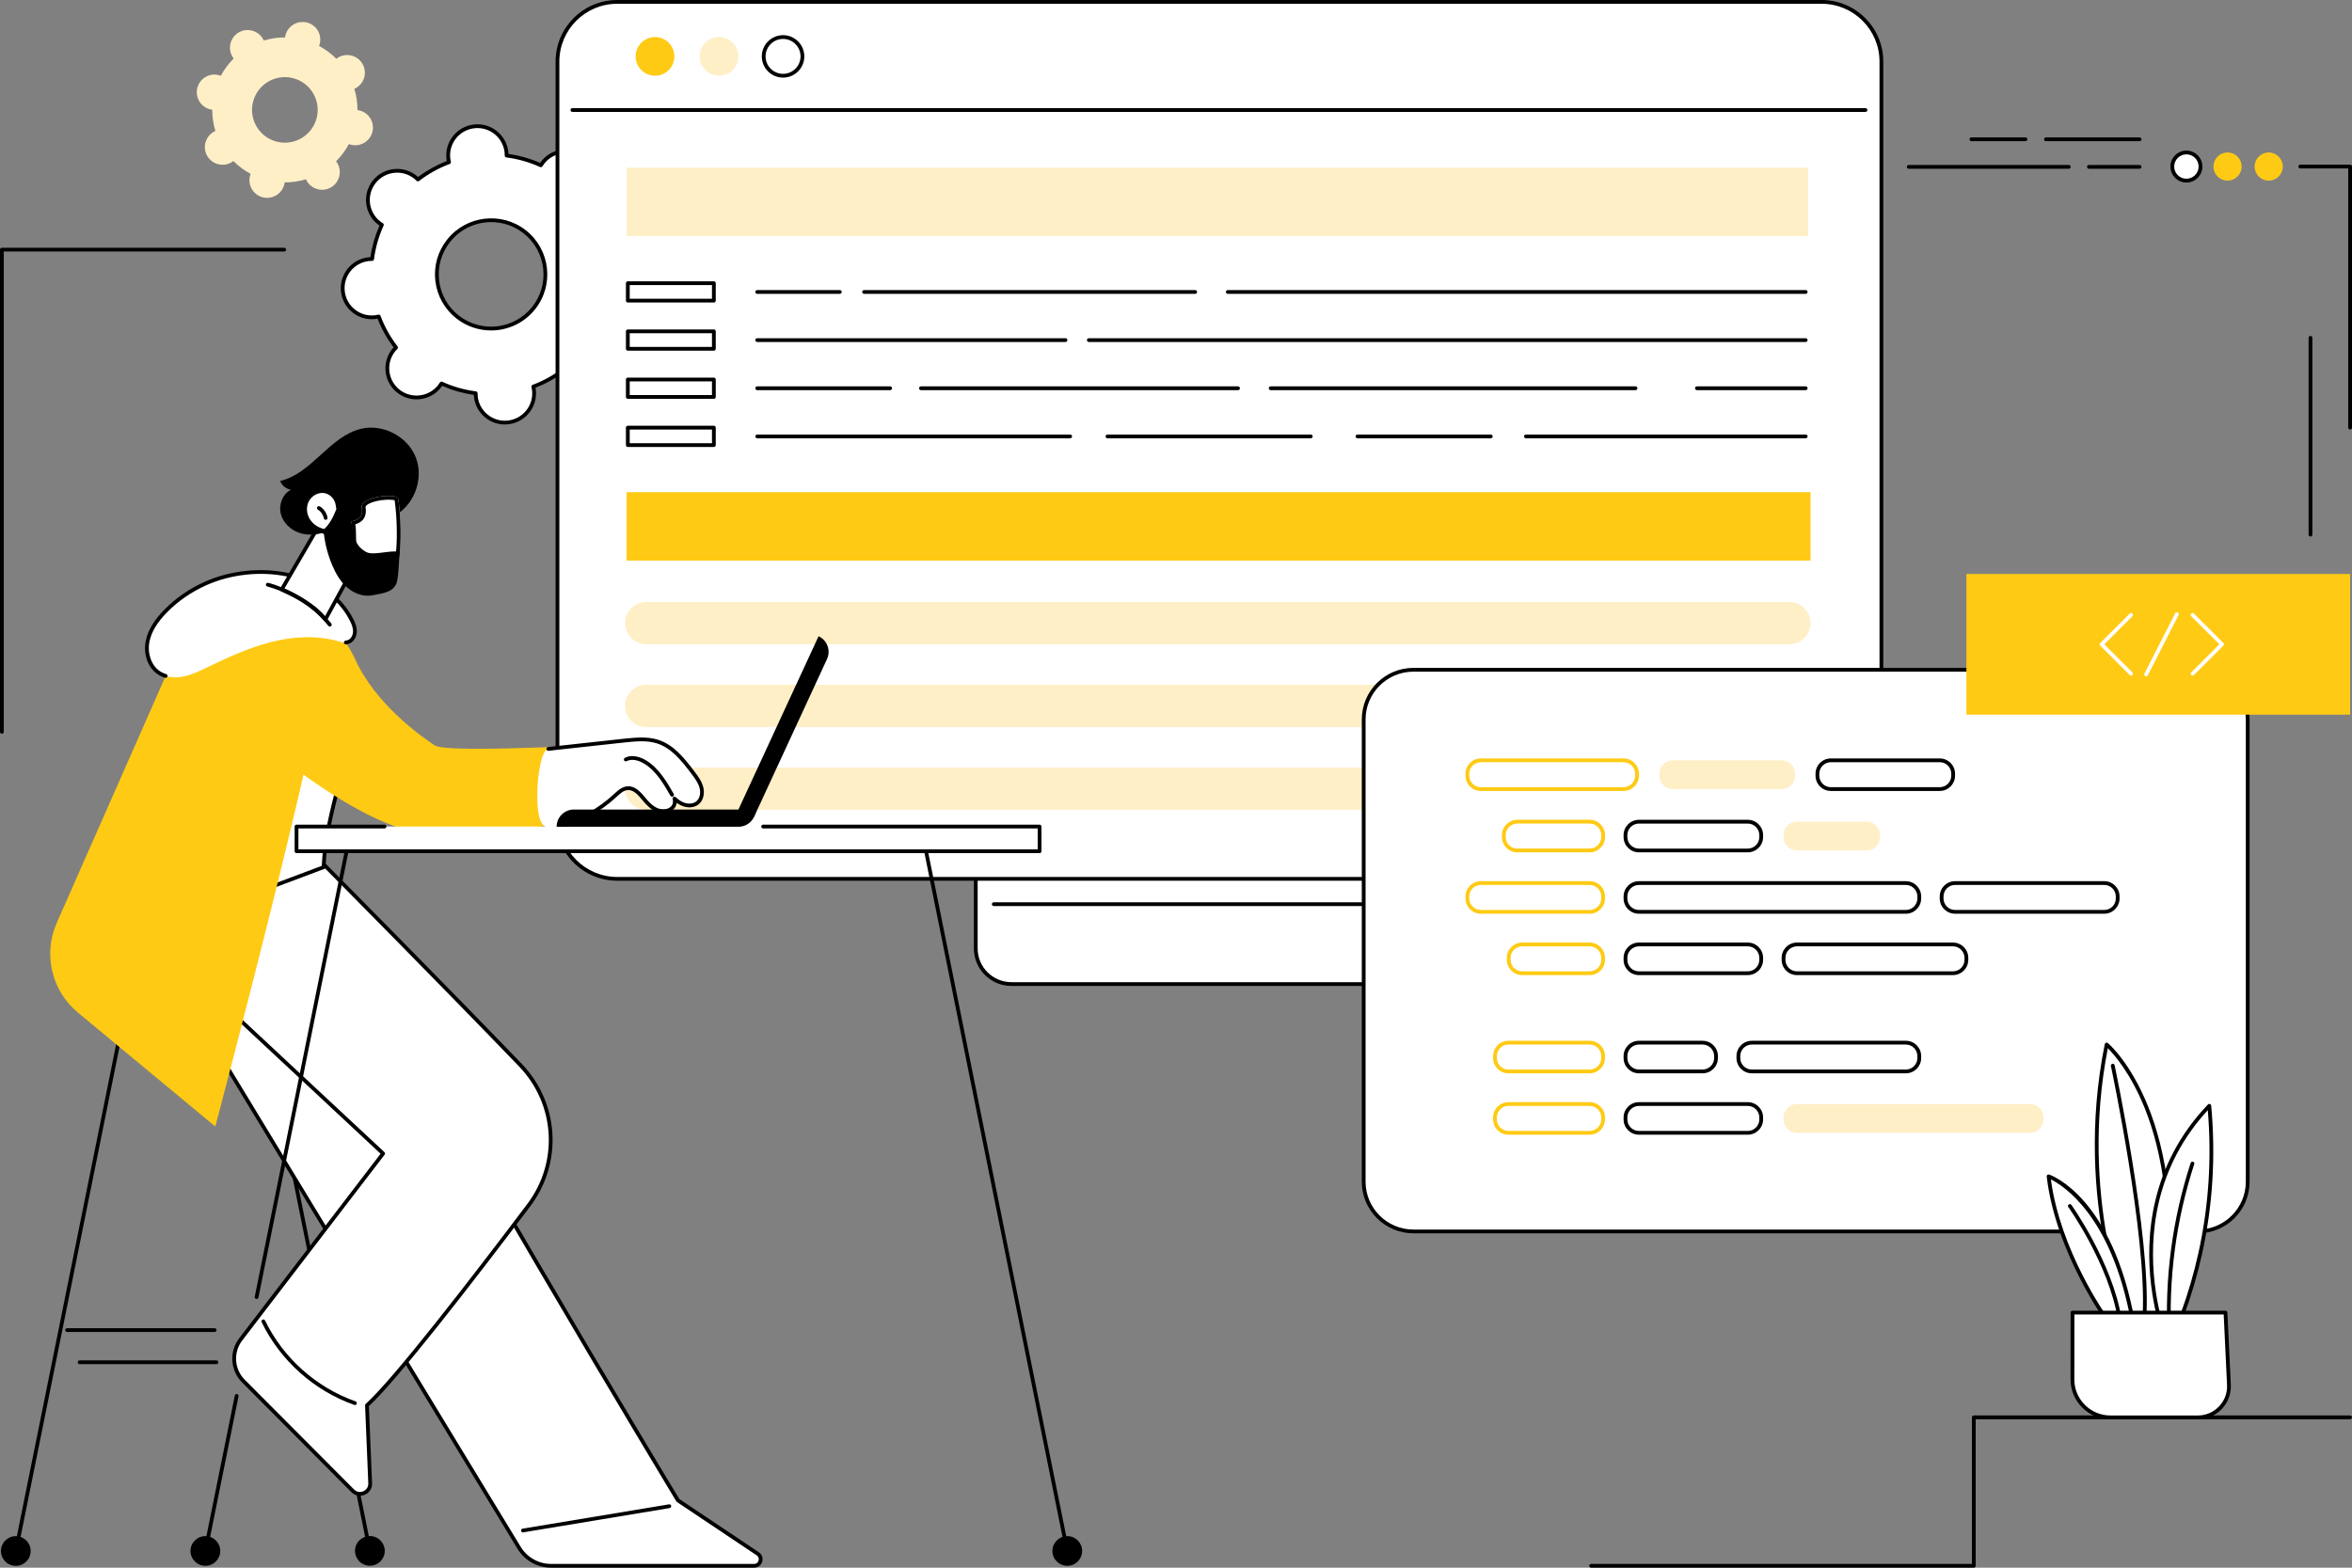 <svg width="330" height="220" viewBox="0 0 330 220" fill="none"
                                xmlns="http://www.w3.org/2000/svg">
                                <rect x="0" y="0" width="330" height="220" fill="#808080" stroke="none"/>
                                <g clip-path="url(#clip0_450_37)">
                                    <path
                                        d="M55.896 54.893C57.671 56.298 60.25 56 61.658 54.228C61.762 54.096 61.855 53.959 61.941 53.818C63.484 54.519 65.103 54.974 66.741 55.184C66.741 55.349 66.746 55.513 66.766 55.682C67.024 57.928 69.059 59.538 71.31 59.279C73.56 59.019 75.174 56.987 74.914 54.74C74.894 54.573 74.862 54.411 74.823 54.251C76.371 53.673 77.843 52.862 79.186 51.827C79.302 51.944 79.423 52.057 79.556 52.162C81.331 53.567 83.91 53.269 85.317 51.497C86.725 49.725 86.427 47.15 84.653 45.744C84.52 45.64 84.383 45.547 84.242 45.462C84.945 43.921 85.4 42.305 85.611 40.669C85.776 40.669 85.941 40.664 86.11 40.645C88.36 40.385 89.974 38.353 89.713 36.106C89.455 33.86 87.42 32.25 85.169 32.51C85.002 32.529 84.839 32.561 84.679 32.6C84.101 31.055 83.288 29.585 82.253 28.244C82.37 28.129 82.483 28.007 82.588 27.875C83.995 26.103 83.698 23.528 81.923 22.123C80.148 20.717 77.569 21.015 76.161 22.787C76.056 22.92 75.964 23.057 75.878 23.197C74.335 22.497 72.716 22.042 71.079 21.832C71.079 21.667 71.074 21.502 71.055 21.334C70.796 19.087 68.761 17.477 66.51 17.737C64.26 17.997 62.646 20.028 62.906 22.275C62.926 22.442 62.958 22.605 62.997 22.765C61.449 23.343 59.977 24.153 58.634 25.188C58.519 25.072 58.397 24.959 58.264 24.854C56.49 23.449 53.91 23.747 52.503 25.519C51.095 27.291 51.393 29.866 53.167 31.271C53.3 31.376 53.437 31.468 53.578 31.554C52.875 33.095 52.42 34.711 52.209 36.347C52.044 36.347 51.879 36.352 51.711 36.371C49.46 36.631 47.846 38.662 48.107 40.909C48.365 43.156 50.4 44.766 52.651 44.506C52.818 44.487 52.981 44.454 53.141 44.416C53.72 45.961 54.532 47.431 55.567 48.772C55.45 48.887 55.337 49.008 55.233 49.141C53.825 50.913 54.122 53.489 55.897 54.893H55.896ZM64.178 44.466C60.882 41.858 60.331 37.074 62.944 33.784C65.558 30.492 70.348 29.939 73.643 32.548C76.939 35.157 77.49 39.94 74.878 43.231C72.263 46.522 67.474 47.075 64.178 44.466Z"
                                        fill="white" />
                                    <path
                                        d="M70.829 59.569C69.849 59.569 68.905 59.242 68.126 58.626C67.212 57.902 66.635 56.867 66.502 55.711C66.491 55.617 66.484 55.518 66.48 55.415C64.95 55.197 63.459 54.773 62.041 54.151C61.983 54.238 61.925 54.316 61.865 54.392C60.369 56.276 57.617 56.593 55.731 55.1C53.846 53.607 53.528 50.86 55.024 48.976C55.083 48.901 55.147 48.827 55.218 48.751C54.29 47.515 53.536 46.163 52.975 44.724C52.873 44.743 52.775 44.759 52.681 44.769C51.522 44.903 50.381 44.578 49.467 43.855C48.553 43.131 47.977 42.096 47.843 40.939C47.567 38.552 49.288 36.384 51.681 36.108C51.774 36.097 51.873 36.09 51.977 36.085C52.195 34.557 52.621 33.067 53.243 31.652C53.157 31.593 53.077 31.536 53.003 31.477C51.117 29.984 50.799 27.237 52.296 25.353C53.791 23.469 56.544 23.152 58.429 24.645C58.504 24.704 58.579 24.767 58.655 24.838C59.894 23.91 61.248 23.158 62.69 22.596C62.67 22.494 62.655 22.397 62.644 22.303C62.368 19.915 64.089 17.748 66.481 17.473C67.639 17.339 68.781 17.664 69.695 18.386C70.609 19.11 71.186 20.145 71.32 21.302C71.33 21.395 71.338 21.493 71.341 21.597C72.872 21.815 74.364 22.239 75.781 22.861C75.84 22.774 75.898 22.695 75.957 22.62C76.681 21.708 77.718 21.132 78.876 20.997C80.034 20.864 81.176 21.189 82.09 21.912C83.004 22.636 83.581 23.671 83.715 24.828C83.848 25.984 83.523 27.124 82.798 28.036C82.739 28.111 82.675 28.185 82.605 28.261C83.534 29.498 84.288 30.851 84.848 32.288C84.95 32.269 85.048 32.254 85.141 32.243C86.3 32.109 87.441 32.434 88.355 33.156C89.269 33.88 89.846 34.915 89.98 36.072C90.255 38.459 88.534 40.627 86.142 40.902C86.048 40.913 85.95 40.92 85.846 40.925C85.628 42.453 85.202 43.942 84.579 45.357C84.666 45.416 84.745 45.474 84.82 45.533C86.706 47.026 87.024 49.773 85.527 51.657C84.031 53.541 81.279 53.858 79.393 52.365C79.319 52.306 79.244 52.242 79.168 52.171C77.929 53.099 76.574 53.852 75.133 54.413C75.153 54.516 75.168 54.613 75.179 54.707C75.454 57.094 73.733 59.262 71.341 59.537C71.17 59.556 71.001 59.566 70.831 59.566L70.829 59.569ZM61.942 53.553C61.979 53.553 62.017 53.56 62.051 53.577C63.553 54.26 65.142 54.712 66.775 54.921C66.908 54.938 67.008 55.05 67.006 55.185C67.006 55.358 67.012 55.511 67.029 55.65C67.146 56.666 67.653 57.576 68.456 58.212C69.259 58.848 70.261 59.133 71.28 59.015C73.381 58.773 74.893 56.868 74.651 54.77C74.636 54.63 74.608 54.484 74.567 54.312C74.536 54.182 74.607 54.05 74.732 54.003C76.275 53.428 77.719 52.624 79.026 51.618C79.132 51.536 79.282 51.546 79.376 51.642C79.498 51.766 79.611 51.868 79.722 51.956C81.379 53.268 83.796 52.989 85.111 51.333C86.426 49.678 86.147 47.264 84.49 45.952C84.379 45.865 84.257 45.781 84.106 45.688C83.992 45.618 83.948 45.474 84.004 45.352C84.688 43.853 85.141 42.265 85.351 40.635C85.368 40.503 85.48 40.41 85.615 40.404C85.788 40.406 85.941 40.398 86.081 40.381C88.182 40.139 89.694 38.234 89.452 36.136C89.335 35.121 88.829 34.211 88.025 33.575C87.222 32.939 86.22 32.654 85.202 32.772C85.062 32.787 84.912 32.815 84.743 32.856C84.613 32.887 84.479 32.816 84.433 32.691C83.857 31.151 83.054 29.708 82.046 28.405C81.964 28.299 81.975 28.149 82.07 28.055C82.195 27.932 82.295 27.822 82.384 27.71C83.021 26.909 83.308 25.907 83.19 24.891C83.072 23.875 82.566 22.965 81.763 22.329C80.96 21.694 79.958 21.409 78.939 21.526C77.922 21.644 77.01 22.15 76.373 22.952C76.284 23.064 76.201 23.185 76.108 23.336C76.038 23.45 75.894 23.493 75.772 23.438C74.271 22.756 72.681 22.303 71.049 22.094C70.916 22.077 70.816 21.964 70.817 21.829C70.817 21.653 70.811 21.505 70.796 21.364C70.678 20.347 70.172 19.438 69.369 18.802C68.566 18.166 67.564 17.881 66.545 17.999C64.444 18.242 62.932 20.146 63.174 22.244C63.189 22.384 63.217 22.534 63.258 22.702C63.289 22.832 63.218 22.964 63.093 23.011C61.551 23.587 60.106 24.39 58.799 25.396C58.693 25.478 58.543 25.468 58.449 25.372C58.327 25.248 58.214 25.146 58.103 25.058C56.446 23.747 54.029 24.026 52.714 25.681C51.399 27.337 51.678 29.75 53.335 31.062C53.444 31.15 53.571 31.236 53.719 31.327C53.833 31.396 53.877 31.541 53.821 31.662C53.138 33.161 52.684 34.748 52.473 36.379C52.456 36.512 52.349 36.615 52.209 36.61C52.036 36.61 51.883 36.616 51.743 36.633C49.642 36.876 48.13 38.78 48.372 40.878C48.488 41.894 48.995 42.804 49.798 43.44C50.602 44.076 51.603 44.361 52.622 44.243C52.762 44.227 52.912 44.2 53.081 44.159C53.211 44.127 53.345 44.198 53.39 44.323C53.967 45.865 54.77 47.306 55.778 48.609C55.86 48.715 55.849 48.865 55.754 48.959C55.629 49.083 55.529 49.192 55.44 49.304C54.125 50.959 54.404 53.373 56.061 54.685C57.718 55.997 60.136 55.718 61.451 54.062C61.538 53.952 61.623 53.829 61.715 53.679C61.765 53.598 61.852 53.553 61.942 53.553ZM68.9 46.372C67.185 46.372 65.459 45.816 64.014 44.673C62.365 43.368 61.324 41.498 61.082 39.411C60.841 37.323 61.429 35.266 62.737 33.619C65.438 30.219 70.404 29.646 73.808 32.341C77.213 35.036 77.786 39.995 75.085 43.395C73.53 45.352 71.226 46.373 68.9 46.373V46.372ZM68.921 31.17C66.751 31.17 64.602 32.122 63.152 33.947C61.932 35.484 61.383 37.402 61.608 39.35C61.834 41.297 62.804 43.041 64.343 44.258C67.518 46.772 72.152 46.237 74.671 43.066C77.19 39.895 76.655 35.269 73.48 32.755C72.132 31.687 70.521 31.17 68.921 31.17Z"
                                        fill="black" />
                                    <path
                                        d="M36.873 27.69C38.202 28.024 39.55 27.219 39.885 25.893C39.91 25.794 39.927 25.695 39.939 25.596C40.965 25.599 41.971 25.448 42.927 25.157C42.968 25.248 43.011 25.337 43.064 25.425C43.767 26.6 45.289 26.982 46.465 26.28C47.642 25.578 48.025 24.057 47.323 22.882C47.271 22.795 47.212 22.713 47.152 22.635C47.861 21.931 48.47 21.119 48.953 20.215C49.046 20.251 49.141 20.282 49.24 20.307C50.568 20.642 51.916 19.836 52.251 18.51C52.586 17.183 51.78 15.838 50.452 15.503C50.353 15.478 50.255 15.461 50.156 15.449C50.16 14.425 50.008 13.421 49.717 12.467C49.808 12.426 49.897 12.381 49.985 12.33C51.16 11.627 51.544 10.107 50.842 8.932C50.139 7.758 48.617 7.375 47.441 8.077C47.353 8.13 47.271 8.188 47.193 8.249C46.488 7.541 45.676 6.933 44.77 6.451C44.806 6.358 44.837 6.263 44.863 6.165C45.197 4.838 44.392 3.492 43.064 3.158C41.736 2.824 40.387 3.629 40.052 4.955C40.027 5.054 40.01 5.153 39.998 5.251C38.972 5.248 37.967 5.399 37.011 5.69C36.97 5.599 36.926 5.51 36.873 5.422C36.17 4.247 34.648 3.865 33.472 4.567C32.295 5.269 31.913 6.79 32.615 7.964C32.666 8.052 32.725 8.134 32.785 8.212C32.076 8.915 31.467 9.728 30.984 10.632C30.892 10.596 30.796 10.565 30.698 10.54C29.369 10.205 28.021 11.011 27.686 12.337C27.351 13.664 28.157 15.009 29.485 15.344C29.584 15.369 29.683 15.384 29.781 15.398C29.778 16.422 29.929 17.426 30.221 18.38C30.129 18.421 30.04 18.466 29.952 18.517C28.776 19.219 28.393 20.74 29.095 21.915C29.798 23.089 31.32 23.471 32.497 22.769C32.584 22.716 32.666 22.659 32.745 22.598C33.449 23.306 34.262 23.914 35.167 24.396C35.131 24.488 35.1 24.584 35.075 24.682C34.74 26.009 35.545 27.355 36.873 27.689V27.69ZM38.842 19.884C36.375 19.264 34.88 16.765 35.501 14.3C36.122 11.837 38.626 10.342 41.093 10.961C43.56 11.582 45.055 14.081 44.434 16.546C43.813 19.009 41.309 20.503 38.842 19.884Z"
                                        fill="#FFEFC7" />
                                    <path
                                        d="M0.265 102.97C0.119 102.97 0 102.852 0 102.705V35.031C0 34.885 0.118 34.766 0.265 34.766H39.879C40.025 34.766 40.144 34.884 40.144 35.031C40.144 35.177 40.026 35.295 39.879 35.295H0.53V102.704C0.53 102.849 0.412 102.968 0.265 102.968V102.97Z"
                                        fill="black" />
                                    <path
                                        d="M318.314 25.348C319.407 25.348 320.292 24.464 320.292 23.373C320.292 22.282 319.407 21.398 318.314 21.398C317.221 21.398 316.336 22.282 316.336 23.373C316.336 24.464 317.221 25.348 318.314 25.348Z"
                                        fill="#FFCA14" />
                                    <path
                                        d="M312.539 25.348C313.632 25.348 314.518 24.464 314.518 23.373C314.518 22.282 313.632 21.398 312.539 21.398C311.447 21.398 310.561 22.282 310.561 23.373C310.561 24.464 311.447 25.348 312.539 25.348Z"
                                        fill="#FFCA14" />
                                    <path
                                        d="M306.765 25.348C307.858 25.348 308.744 24.464 308.744 23.373C308.744 22.282 307.858 21.398 306.765 21.398C305.673 21.398 304.787 22.282 304.787 23.373C304.787 24.464 305.673 25.348 306.765 25.348Z"
                                        fill="white" />
                                    <path
                                        d="M306.765 25.613C305.529 25.613 304.522 24.608 304.522 23.373C304.522 22.138 305.529 21.133 306.765 21.133C308.002 21.133 309.009 22.138 309.009 23.373C309.009 24.608 308.002 25.613 306.765 25.613ZM306.765 21.661C305.82 21.661 305.052 22.429 305.052 23.372C305.052 24.314 305.821 25.082 306.765 25.082C307.709 25.082 308.479 24.314 308.479 23.372C308.479 22.429 307.711 21.661 306.765 21.661Z"
                                        fill="black" />
                                    <path
                                        d="M329.735 60.276C329.589 60.276 329.47 60.159 329.47 60.012V23.637H322.746C322.601 23.637 322.481 23.52 322.481 23.373C322.481 23.226 322.599 23.108 322.746 23.108H329.735C329.881 23.108 330 23.226 330 23.373V60.012C330 60.157 329.882 60.276 329.735 60.276Z"
                                        fill="black" />
                                    <path
                                        d="M324.176 75.292C324.03 75.292 323.911 75.174 323.911 75.027V47.403C323.911 47.258 324.029 47.139 324.176 47.139C324.322 47.139 324.44 47.257 324.44 47.403V75.027C324.44 75.173 324.322 75.292 324.176 75.292Z"
                                        fill="black" />
                                    <path
                                        d="M290.264 23.679H267.812C267.667 23.679 267.547 23.562 267.547 23.415C267.547 23.268 267.665 23.151 267.812 23.151H290.264C290.41 23.151 290.529 23.268 290.529 23.415C290.529 23.562 290.411 23.679 290.264 23.679Z"
                                        fill="black" />
                                    <path
                                        d="M300.198 23.679H293.09C292.945 23.679 292.825 23.562 292.825 23.415C292.825 23.268 292.943 23.151 293.09 23.151H300.198C300.344 23.151 300.463 23.268 300.463 23.415C300.463 23.562 300.345 23.679 300.198 23.679Z"
                                        fill="black" />
                                    <path
                                        d="M284.189 19.813H276.606C276.46 19.813 276.341 19.695 276.341 19.549C276.341 19.402 276.459 19.284 276.606 19.284H284.189C284.335 19.284 284.454 19.402 284.454 19.549C284.454 19.695 284.336 19.813 284.189 19.813Z"
                                        fill="black" />
                                    <path
                                        d="M300.198 19.813H287.058C286.912 19.813 286.793 19.695 286.793 19.549C286.793 19.402 286.911 19.284 287.058 19.284H300.198C300.344 19.284 300.463 19.402 300.463 19.549C300.463 19.695 300.345 19.813 300.198 19.813Z"
                                        fill="black" />
                                    <path
                                        d="M199.716 138.095H141.907C139.146 138.095 136.905 135.858 136.905 133.101V120.108H204.717V133.101C204.717 135.858 202.476 138.095 199.715 138.095H199.716Z"
                                        fill="white" />
                                    <path
                                        d="M199.716 138.36H141.907C139.003 138.36 136.64 136.001 136.64 133.101V120.108C136.64 119.963 136.758 119.844 136.905 119.844H204.717C204.863 119.844 204.982 119.961 204.982 120.108V133.101C204.982 136.001 202.619 138.36 199.715 138.36H199.716ZM137.17 120.372V133.101C137.17 135.709 139.295 137.831 141.907 137.831H199.716C202.328 137.831 204.453 135.709 204.453 133.101V120.372H137.17Z"
                                        fill="black" />
                                    <path
                                        d="M202.192 127.152H139.432C139.287 127.152 139.167 127.034 139.167 126.887C139.167 126.74 139.285 126.623 139.432 126.623H202.192C202.338 126.623 202.457 126.74 202.457 126.887C202.457 127.034 202.339 127.152 202.192 127.152Z"
                                        fill="black" />
                                    <path
                                        d="M255.585 0.264H86.602C81.971 0.264 78.217 4.013 78.217 8.637V114.958C78.217 119.582 81.971 123.33 86.602 123.33H255.585C260.216 123.33 263.97 119.582 263.97 114.958V8.637C263.97 4.013 260.216 0.264 255.585 0.264Z"
                                        fill="white" />
                                    <path
                                        d="M255.586 123.594H86.602C81.832 123.594 77.952 119.72 77.952 114.958V8.636C77.952 3.875 81.831 0 86.602 0H255.586C260.355 0 264.236 3.875 264.236 8.636V114.959C264.236 119.721 260.357 123.596 255.586 123.596V123.594ZM86.602 0.529C82.125 0.529 78.481 4.166 78.481 8.636V114.959C78.481 119.429 82.124 123.067 86.602 123.067H255.586C260.063 123.067 263.706 119.43 263.706 114.959V8.636C263.706 4.167 260.064 0.529 255.586 0.529H86.602Z"
                                        fill="black" />
                                    <path
                                        d="M261.741 15.704H80.308C80.162 15.704 80.043 15.586 80.043 15.44C80.043 15.293 80.161 15.175 80.308 15.175H261.741C261.887 15.175 262.006 15.293 262.006 15.44C262.006 15.586 261.888 15.704 261.741 15.704Z"
                                        fill="black" />
                                    <path
                                        d="M91.904 10.626C93.405 10.626 94.621 9.411 94.621 7.913C94.621 6.414 93.405 5.199 91.904 5.199C90.403 5.199 89.186 6.414 89.186 7.913C89.186 9.411 90.403 10.626 91.904 10.626Z"
                                        fill="#FFCA14" />
                                    <path
                                        d="M100.885 10.626C102.386 10.626 103.603 9.411 103.603 7.913C103.603 6.414 102.386 5.199 100.885 5.199C99.384 5.199 98.168 6.414 98.168 7.913C98.168 9.411 99.384 10.626 100.885 10.626Z"
                                        fill="#FFEFC7" />
                                    <path
                                        d="M109.868 10.891C108.223 10.891 106.885 9.555 106.885 7.913C106.885 6.271 108.223 4.935 109.868 4.935C111.513 4.935 112.85 6.271 112.85 7.913C112.85 9.555 111.513 10.891 109.868 10.891ZM109.868 5.464C108.516 5.464 107.415 6.563 107.415 7.913C107.415 9.263 108.516 10.362 109.868 10.362C111.22 10.362 112.321 9.263 112.321 7.913C112.321 6.563 111.22 5.464 109.868 5.464Z"
                                        fill="black" />
                                    <path
                                        d="M253.351 41.235H172.266C172.12 41.235 172.001 41.117 172.001 40.971C172.001 40.824 172.119 40.706 172.266 40.706H253.351C253.497 40.706 253.616 40.824 253.616 40.971C253.616 41.117 253.498 41.235 253.351 41.235Z"
                                        fill="black" />
                                    <path
                                        d="M167.686 41.235H121.233C121.088 41.235 120.969 41.117 120.969 40.971C120.969 40.824 121.087 40.706 121.233 40.706H167.686C167.831 40.706 167.951 40.824 167.951 40.971C167.951 41.117 167.833 41.235 167.686 41.235Z"
                                        fill="black" />
                                    <path
                                        d="M117.831 41.235H106.241C106.095 41.235 105.976 41.117 105.976 40.971C105.976 40.824 106.094 40.706 106.241 40.706H117.831C117.976 40.706 118.095 40.824 118.095 40.971C118.095 41.117 117.977 41.235 117.831 41.235Z"
                                        fill="black" />
                                    <path
                                        d="M100.159 42.454H88.087C87.941 42.454 87.822 42.336 87.822 42.19V39.738C87.822 39.593 87.94 39.474 88.087 39.474H100.159C100.305 39.474 100.424 39.592 100.424 39.738V42.19C100.424 42.335 100.306 42.454 100.159 42.454ZM88.353 41.925H99.895V40.003H88.353V41.925Z"
                                        fill="black" />
                                    <path
                                        d="M253.351 47.992H152.769C152.624 47.992 152.504 47.875 152.504 47.728C152.504 47.581 152.622 47.464 152.769 47.464H253.351C253.497 47.464 253.616 47.581 253.616 47.728C253.616 47.875 253.498 47.992 253.351 47.992Z"
                                        fill="black" />
                                    <path
                                        d="M149.496 47.992H106.241C106.095 47.992 105.976 47.875 105.976 47.728C105.976 47.581 106.094 47.464 106.241 47.464H149.496C149.642 47.464 149.761 47.581 149.761 47.728C149.761 47.875 149.643 47.992 149.496 47.992Z"
                                        fill="black" />
                                    <path
                                        d="M100.159 49.212H88.087C87.941 49.212 87.822 49.094 87.822 48.947V46.496C87.822 46.35 87.94 46.231 88.087 46.231H100.159C100.305 46.231 100.424 46.349 100.424 46.496V48.947C100.424 49.093 100.306 49.212 100.159 49.212ZM88.353 48.682H99.895V46.76H88.353V48.682Z"
                                        fill="black" />
                                    <path
                                        d="M253.351 54.75H238.086C237.941 54.75 237.822 54.632 237.822 54.486C237.822 54.339 237.94 54.221 238.086 54.221H253.351C253.497 54.221 253.616 54.339 253.616 54.486C253.616 54.632 253.498 54.75 253.351 54.75Z"
                                        fill="black" />
                                    <path
                                        d="M229.473 54.75H178.284C178.138 54.75 178.019 54.632 178.019 54.486C178.019 54.339 178.137 54.221 178.284 54.221H229.473C229.619 54.221 229.738 54.339 229.738 54.486C229.738 54.632 229.62 54.75 229.473 54.75Z"
                                        fill="black" />
                                    <path
                                        d="M173.704 54.75H129.214C129.069 54.75 128.949 54.632 128.949 54.486C128.949 54.339 129.067 54.221 129.214 54.221H173.704C173.85 54.221 173.969 54.339 173.969 54.486C173.969 54.632 173.851 54.75 173.704 54.75Z"
                                        fill="black" />
                                    <path
                                        d="M124.896 54.75H106.241C106.095 54.75 105.976 54.632 105.976 54.486C105.976 54.339 106.094 54.221 106.241 54.221H124.896C125.042 54.221 125.161 54.339 125.161 54.486C125.161 54.632 125.043 54.75 124.896 54.75Z"
                                        fill="black" />
                                    <path
                                        d="M100.159 55.97H88.087C87.941 55.97 87.822 55.852 87.822 55.706V53.254C87.822 53.109 87.94 52.99 88.087 52.99H100.159C100.305 52.99 100.424 53.108 100.424 53.254V55.706C100.424 55.851 100.306 55.97 100.159 55.97ZM88.353 55.441H99.895V53.519H88.353V55.441Z"
                                        fill="black" />
                                    <path
                                        d="M253.351 61.509H214.097C213.951 61.509 213.832 61.391 213.832 61.244C213.832 61.097 213.95 60.98 214.097 60.98H253.351C253.497 60.98 253.616 61.097 253.616 61.244C253.616 61.391 253.498 61.509 253.351 61.509Z"
                                        fill="black" />
                                    <path
                                        d="M209.165 61.509H190.463C190.317 61.509 190.198 61.391 190.198 61.244C190.198 61.097 190.316 60.98 190.463 60.98H209.165C209.311 60.98 209.43 61.097 209.43 61.244C209.43 61.391 209.312 61.509 209.165 61.509Z"
                                        fill="black" />
                                    <path
                                        d="M183.911 61.509H155.386C155.24 61.509 155.121 61.391 155.121 61.244C155.121 61.097 155.239 60.98 155.386 60.98H183.911C184.057 60.98 184.176 61.097 184.176 61.244C184.176 61.391 184.058 61.509 183.911 61.509Z"
                                        fill="black" />
                                    <path
                                        d="M150.151 61.509H106.241C106.095 61.509 105.976 61.391 105.976 61.244C105.976 61.097 106.094 60.98 106.241 60.98H150.151C150.297 60.98 150.416 61.097 150.416 61.244C150.416 61.391 150.298 61.509 150.151 61.509Z"
                                        fill="black" />
                                    <path
                                        d="M100.159 62.728H88.087C87.941 62.728 87.822 62.61 87.822 62.463V60.012C87.822 59.867 87.94 59.747 88.087 59.747H100.159C100.305 59.747 100.424 59.865 100.424 60.012V62.463C100.424 62.609 100.306 62.728 100.159 62.728ZM88.353 62.199H99.895V60.276H88.353V62.199Z"
                                        fill="black" />
                                    <path d="M253.706 23.541H87.916V33.144H253.706V23.541Z" fill="#FFEFC7" />
                                    <path d="M254.029 69.069H87.916V78.672H254.029V69.069Z" fill="#FFCA14" />
                                    <path
                                        d="M251.061 90.409H90.663C89.023 90.409 87.695 89.082 87.695 87.445C87.695 85.807 89.025 84.48 90.663 84.48H251.061C252.701 84.48 254.03 85.807 254.03 87.445C254.03 89.082 252.701 90.409 251.061 90.409Z"
                                        fill="#FFEFC7" />
                                    <path
                                        d="M251.061 102.028H90.663C89.023 102.028 87.695 100.701 87.695 99.064C87.695 97.426 89.025 96.099 90.663 96.099H251.061C252.701 96.099 254.03 97.426 254.03 99.064C254.03 100.701 252.701 102.028 251.061 102.028Z"
                                        fill="#FFEFC7" />
                                    <path
                                        d="M251.061 113.647H90.663C89.023 113.647 87.695 112.32 87.695 110.683C87.695 109.045 89.025 107.718 90.663 107.718H251.061C252.701 107.718 254.03 109.045 254.03 110.683C254.03 112.32 252.701 113.647 251.061 113.647Z"
                                        fill="#FFEFC7" />
                                    <path
                                        d="M308.384 93.992H198.318C194.461 93.992 191.334 97.114 191.334 100.964V165.839C191.334 169.69 194.461 172.812 198.318 172.812H308.384C312.241 172.812 315.368 169.69 315.368 165.839V100.964C315.368 97.114 312.241 93.992 308.384 93.992Z"
                                        fill="white" />
                                    <path
                                        d="M308.384 173.076H198.317C194.321 173.076 191.068 169.83 191.068 165.839V100.963C191.068 96.973 194.319 93.726 198.317 93.726H308.384C312.38 93.726 315.632 96.972 315.632 100.963V165.839C315.632 169.829 312.381 173.076 308.384 173.076ZM198.317 94.256C194.612 94.256 191.598 97.265 191.598 100.964V165.84C191.598 169.539 194.612 172.549 198.317 172.549H308.384C312.089 172.549 315.103 169.539 315.103 165.84V100.964C315.103 97.265 312.089 94.256 308.384 94.256H198.317Z"
                                        fill="black" />
                                    <path
                                        d="M227.796 110.999H207.768C206.582 110.999 205.619 110.036 205.619 108.853V108.579C205.619 107.395 206.583 106.433 207.768 106.433H227.796C228.982 106.433 229.946 107.396 229.946 108.579V108.853C229.946 110.036 228.981 110.999 227.796 110.999ZM207.768 106.961C206.875 106.961 206.148 107.687 206.148 108.579V108.853C206.148 109.745 206.875 110.47 207.768 110.47H227.796C228.69 110.47 229.416 109.744 229.416 108.853V108.579C229.416 107.687 228.688 106.961 227.796 106.961H207.768Z"
                                        fill="#FFCA14" />
                                    <path
                                        d="M223.044 119.613H212.882C211.696 119.613 210.733 118.65 210.733 117.467V117.193C210.733 116.009 211.697 115.047 212.882 115.047H223.044C224.23 115.047 225.193 116.01 225.193 117.193V117.467C225.193 118.651 224.228 119.613 223.044 119.613ZM212.882 115.576C211.989 115.576 211.262 116.302 211.262 117.194V117.468C211.262 118.36 211.99 119.085 212.882 119.085H223.044C223.937 119.085 224.663 118.359 224.663 117.467V117.193C224.663 116.301 223.936 115.575 223.044 115.575H212.882V115.576Z"
                                        fill="#FFCA14" />
                                    <path
                                        d="M223.044 128.226H207.768C206.582 128.226 205.619 127.263 205.619 126.08V125.806C205.619 124.623 206.583 123.66 207.768 123.66H223.044C224.23 123.66 225.193 124.623 225.193 125.806V126.08C225.193 127.265 224.228 128.226 223.044 128.226ZM207.768 124.189C206.875 124.189 206.148 124.916 206.148 125.806V126.08C206.148 126.972 206.875 127.699 207.768 127.699H223.044C223.937 127.699 224.663 126.972 224.663 126.08V125.806C224.663 124.914 223.936 124.189 223.044 124.189H207.768Z"
                                        fill="#FFCA14" />
                                    <path
                                        d="M223.043 136.84H213.567C212.381 136.84 211.418 135.877 211.418 134.694V134.42C211.418 133.236 212.382 132.274 213.567 132.274H223.043C224.229 132.274 225.193 133.237 225.193 134.42V134.694C225.193 135.877 224.228 136.84 223.043 136.84ZM213.567 132.803C212.674 132.803 211.948 133.529 211.948 134.421V134.695C211.948 135.587 212.675 136.312 213.567 136.312H223.043C223.937 136.312 224.663 135.586 224.663 134.695V134.421C224.663 133.529 223.936 132.803 223.043 132.803H213.567Z"
                                        fill="#FFCA14" />
                                    <path
                                        d="M223.043 150.622H211.639C210.453 150.622 209.489 149.659 209.489 148.476V148.202C209.489 147.019 210.453 146.056 211.639 146.056H223.043C224.229 146.056 225.193 147.019 225.193 148.202V148.476C225.193 149.659 224.228 150.622 223.043 150.622ZM211.639 146.585C210.746 146.585 210.019 147.311 210.019 148.202V148.476C210.019 149.368 210.746 150.093 211.639 150.093H223.043C223.937 150.093 224.663 149.367 224.663 148.476V148.202C224.663 147.31 223.936 146.585 223.043 146.585H211.639Z"
                                        fill="#FFCA14" />
                                    <path
                                        d="M223.043 159.237H211.639C210.453 159.237 209.489 158.274 209.489 157.091V156.817C209.489 155.633 210.453 154.671 211.639 154.671H223.043C224.229 154.671 225.193 155.634 225.193 156.817V157.091C225.193 158.274 224.228 159.237 223.043 159.237ZM211.639 155.199C210.746 155.199 210.019 155.925 210.019 156.817V157.091C210.019 157.983 210.746 158.708 211.639 158.708H223.043C223.937 158.708 224.663 157.982 224.663 157.091V156.817C224.663 155.925 223.936 155.199 223.043 155.199H211.639Z"
                                        fill="#FFCA14" />
                                    <path
                                        d="M249.976 106.696H234.699C233.659 106.696 232.815 107.539 232.815 108.578V108.853C232.815 109.892 233.659 110.735 234.699 110.735H249.976C251.017 110.735 251.86 109.892 251.86 108.853V108.578C251.86 107.539 251.017 106.696 249.976 106.696Z"
                                        fill="#FFEFC7" />
                                    <path
                                        d="M245.223 115.311H229.947C228.906 115.311 228.062 116.154 228.062 117.193V117.467C228.062 118.506 228.906 119.348 229.947 119.348H245.223C246.264 119.348 247.108 118.506 247.108 117.467V117.193C247.108 116.154 246.264 115.311 245.223 115.311Z"
                                        fill="white" />
                                    <path
                                        d="M245.223 119.613H229.948C228.763 119.613 227.799 118.65 227.799 117.467V117.193C227.799 116.009 228.763 115.047 229.948 115.047H245.223C246.409 115.047 247.373 116.01 247.373 117.193V117.467C247.373 118.651 246.408 119.613 245.223 119.613ZM229.948 115.576C229.054 115.576 228.328 116.302 228.328 117.194V117.468C228.328 118.36 229.056 119.086 229.948 119.086H245.223C246.117 119.086 246.843 118.36 246.843 117.468V117.194C246.843 116.302 246.116 115.576 245.223 115.576H229.948Z"
                                        fill="black" />
                                    <path
                                        d="M267.402 123.925H229.947C228.906 123.925 228.062 124.767 228.062 125.806V126.08C228.062 127.12 228.906 127.962 229.947 127.962H267.402C268.443 127.962 269.286 127.12 269.286 126.08V125.806C269.286 124.767 268.443 123.925 267.402 123.925Z"
                                        fill="white" />
                                    <path
                                        d="M267.402 128.226H229.948C228.762 128.226 227.799 127.263 227.799 126.08V125.806C227.799 124.623 228.763 123.66 229.948 123.66H267.402C268.588 123.66 269.551 124.623 269.551 125.806V126.08C269.551 127.265 268.587 128.226 267.402 128.226ZM229.948 124.189C229.054 124.189 228.328 124.916 228.328 125.806V126.08C228.328 126.972 229.056 127.699 229.948 127.699H267.402C268.295 127.699 269.021 126.972 269.021 126.08V125.806C269.021 124.914 268.294 124.189 267.402 124.189H229.948Z"
                                        fill="black" />
                                    <path
                                        d="M245.223 132.539H229.947C228.906 132.539 228.062 133.381 228.062 134.42V134.694C228.062 135.733 228.906 136.576 229.947 136.576H245.223C246.264 136.576 247.108 135.733 247.108 134.694V134.42C247.108 133.381 246.264 132.539 245.223 132.539Z"
                                        fill="white" />
                                    <path
                                        d="M245.223 136.84H229.948C228.763 136.84 227.799 135.877 227.799 134.694V134.42C227.799 133.236 228.763 132.274 229.948 132.274H245.223C246.409 132.274 247.373 133.237 247.373 134.42V134.694C247.373 135.877 246.408 136.84 245.223 136.84ZM229.948 132.803C229.054 132.803 228.328 133.529 228.328 134.421V134.695C228.328 135.587 229.056 136.312 229.948 136.312H245.223C246.117 136.312 246.843 135.586 246.843 134.695V134.421C246.843 133.529 246.116 132.803 245.223 132.803H229.948Z"
                                        fill="black" />
                                    <path
                                        d="M238.886 146.32H229.947C228.906 146.32 228.062 147.163 228.062 148.202V148.477C228.062 149.516 228.906 150.359 229.947 150.359H238.886C239.927 150.359 240.77 149.516 240.77 148.477V148.202C240.77 147.163 239.927 146.32 238.886 146.32Z"
                                        fill="white" />
                                    <path
                                        d="M238.886 150.622H229.948C228.762 150.622 227.799 149.659 227.799 148.476V148.202C227.799 147.019 228.763 146.056 229.948 146.056H238.886C240.071 146.056 241.035 147.019 241.035 148.202V148.476C241.035 149.659 240.071 150.622 238.886 150.622ZM229.948 146.585C229.054 146.585 228.328 147.311 228.328 148.202V148.476C228.328 149.368 229.056 150.093 229.948 150.093H238.886C239.78 150.093 240.506 149.367 240.506 148.476V148.202C240.506 147.31 239.778 146.585 238.886 146.585H229.948Z"
                                        fill="black" />
                                    <path
                                        d="M245.223 154.934H229.947C228.906 154.934 228.062 155.776 228.062 156.816V157.091C228.062 158.13 228.906 158.972 229.947 158.972H245.223C246.264 158.972 247.108 158.13 247.108 157.091V156.816C247.108 155.776 246.264 154.934 245.223 154.934Z"
                                        fill="white" />
                                    <path
                                        d="M245.223 159.237H229.948C228.763 159.237 227.799 158.274 227.799 157.091V156.817C227.799 155.633 228.763 154.671 229.948 154.671H245.223C246.409 154.671 247.373 155.634 247.373 156.817V157.091C247.373 158.274 246.408 159.237 245.223 159.237ZM229.948 155.199C229.054 155.199 228.328 155.925 228.328 156.817V157.091C228.328 157.983 229.056 158.708 229.948 158.708H245.223C246.117 158.708 246.843 157.982 246.843 157.091V156.817C246.843 155.925 246.116 155.199 245.223 155.199H229.948Z"
                                        fill="black" />
                                    <path
                                        d="M272.156 106.696H256.879C255.838 106.696 254.995 107.539 254.995 108.578V108.853C254.995 109.892 255.838 110.735 256.879 110.735H272.156C273.196 110.735 274.04 109.892 274.04 108.853V108.578C274.04 107.539 273.196 106.696 272.156 106.696Z"
                                        fill="white" />
                                    <path
                                        d="M272.154 110.999H256.879C255.693 110.999 254.73 110.036 254.73 108.853V108.579C254.73 107.395 255.694 106.433 256.879 106.433H272.154C273.339 106.433 274.304 107.396 274.304 108.579V108.853C274.304 110.036 273.339 110.999 272.154 110.999ZM256.879 106.961C255.986 106.961 255.258 107.687 255.258 108.579V108.853C255.258 109.745 255.986 110.47 256.879 110.47H272.154C273.048 110.47 273.774 109.744 273.774 108.853V108.579C273.774 107.687 273.047 106.961 272.154 106.961H256.879Z"
                                        fill="black" />
                                    <path
                                        d="M261.911 115.311H252.126C251.086 115.311 250.242 116.154 250.242 117.193V117.467C250.242 118.506 251.086 119.348 252.126 119.348H261.911C262.952 119.348 263.795 118.506 263.795 117.467V117.193C263.795 116.154 262.952 115.311 261.911 115.311Z"
                                        fill="#FFEFC7" />
                                    <path
                                        d="M295.241 123.925H274.305C273.264 123.925 272.42 124.767 272.42 125.806V126.08C272.42 127.12 273.264 127.962 274.305 127.962H295.241C296.281 127.962 297.125 127.12 297.125 126.08V125.806C297.125 124.767 296.281 123.925 295.241 123.925Z"
                                        fill="white" />
                                    <path
                                        d="M295.24 128.226H274.305C273.12 128.226 272.156 127.263 272.156 126.08V125.806C272.156 124.623 273.12 123.66 274.305 123.66H295.24C296.426 123.66 297.389 124.623 297.389 125.806V126.08C297.389 127.265 296.424 128.226 295.24 128.226ZM274.306 124.189C273.413 124.189 272.687 124.916 272.687 125.806V126.08C272.687 126.972 273.414 127.699 274.306 127.699H295.241C296.134 127.699 296.861 126.972 296.861 126.08V125.806C296.861 124.914 296.134 124.189 295.241 124.189H274.306Z"
                                        fill="black" />
                                    <path
                                        d="M274.014 132.539H252.126C251.086 132.539 250.242 133.381 250.242 134.42V134.694C250.242 135.733 251.086 136.576 252.126 136.576H274.014C275.054 136.576 275.898 135.733 275.898 134.694V134.42C275.898 133.381 275.054 132.539 274.014 132.539Z"
                                        fill="white" />
                                    <path
                                        d="M274.012 136.84H252.126C250.94 136.84 249.977 135.877 249.977 134.694V134.42C249.977 133.236 250.942 132.274 252.126 132.274H274.012C275.197 132.274 276.162 133.237 276.162 134.42V134.694C276.162 135.877 275.197 136.84 274.012 136.84ZM252.126 132.803C251.233 132.803 250.507 133.529 250.507 134.421V134.695C250.507 135.587 251.234 136.312 252.126 136.312H274.012C274.906 136.312 275.632 135.586 275.632 134.695V134.421C275.632 133.529 274.905 132.803 274.012 132.803H252.126Z"
                                        fill="black" />
                                    <path
                                        d="M267.402 146.32H245.789C244.748 146.32 243.905 147.163 243.905 148.202V148.477C243.905 149.516 244.748 150.359 245.789 150.359H267.402C268.443 150.359 269.286 149.516 269.286 148.477V148.202C269.286 147.163 268.443 146.32 267.402 146.32Z"
                                        fill="white" />
                                    <path
                                        d="M267.402 150.622H245.79C244.604 150.622 243.641 149.659 243.641 148.476V148.202C243.641 147.019 244.606 146.056 245.79 146.056H267.402C268.588 146.056 269.551 147.019 269.551 148.202V148.476C269.551 149.659 268.587 150.622 267.402 150.622ZM245.79 146.585C244.897 146.585 244.17 147.311 244.17 148.202V148.476C244.17 149.368 244.897 150.093 245.79 150.093H267.402C268.295 150.093 269.021 149.367 269.021 148.476V148.202C269.021 147.31 268.294 146.585 267.402 146.585H245.79Z"
                                        fill="black" />
                                    <path
                                        d="M284.829 154.934H252.126C251.086 154.934 250.242 155.776 250.242 156.816V157.091C250.242 158.13 251.086 158.972 252.126 158.972H284.829C285.87 158.972 286.713 158.13 286.713 157.091V156.816C286.713 155.776 285.87 154.934 284.829 154.934Z"
                                        fill="#FFEFC7" />
                                    <path d="M329.734 80.548H275.897V100.292H329.734V80.548Z" fill="#FFCA14" />
                                    <path
                                        d="M307.634 94.813C307.566 94.813 307.498 94.788 307.446 94.736C307.342 94.632 307.342 94.465 307.446 94.362L311.393 90.421L307.446 86.48C307.342 86.377 307.342 86.21 307.446 86.107C307.549 86.003 307.717 86.003 307.82 86.107L311.955 90.235C312.005 90.284 312.032 90.352 312.032 90.422C312.032 90.493 312.005 90.559 311.955 90.61L307.82 94.738C307.769 94.79 307.701 94.815 307.632 94.815L307.634 94.813Z"
                                        fill="white" />
                                    <path
                                        d="M299.005 94.813C298.937 94.813 298.869 94.787 298.817 94.736L294.682 90.608C294.579 90.504 294.579 90.337 294.682 90.234L298.817 86.105C298.921 86.002 299.088 86.002 299.192 86.105C299.295 86.209 299.295 86.376 299.192 86.479L295.244 90.42L299.192 94.361C299.295 94.464 299.295 94.631 299.192 94.735C299.14 94.786 299.072 94.812 299.004 94.812L299.005 94.813Z"
                                        fill="white" />
                                    <path
                                        d="M301.117 94.913C301.076 94.913 301.035 94.903 300.996 94.884C300.866 94.818 300.815 94.658 300.881 94.528L305.192 86.07C305.258 85.941 305.417 85.889 305.548 85.955C305.678 86.021 305.73 86.181 305.664 86.311L301.353 94.768C301.306 94.86 301.213 94.913 301.117 94.913Z"
                                        fill="white" />
                                    <path
                                        d="M276.938 220H223.242C223.096 220 222.977 219.882 222.977 219.736C222.977 219.589 223.095 219.471 223.242 219.471H276.673V198.903C276.673 198.757 276.791 198.638 276.938 198.638H329.735C329.881 198.638 330 198.756 330 198.903C330 199.05 329.882 199.167 329.735 199.167H277.203V219.736C277.203 219.881 277.085 220 276.938 220Z"
                                        fill="black" />
                                    <path
                                        d="M298.954 186.421C298.954 186.421 291.026 169.071 295.574 146.579C295.574 146.579 307.862 156.859 303.432 186.421H298.956H298.954Z"
                                        fill="white" />
                                    <path
                                        d="M303.431 186.685H298.954C298.851 186.685 298.757 186.625 298.714 186.53C298.634 186.356 290.803 168.843 295.314 146.526C295.332 146.435 295.399 146.36 295.487 146.329C295.574 146.298 295.672 146.316 295.744 146.376C295.872 146.483 298.897 149.06 301.41 155.315C303.719 161.062 305.99 171.13 303.694 186.459C303.674 186.589 303.562 186.684 303.432 186.684L303.431 186.685ZM299.128 186.156H303.204C305.424 171.097 303.2 161.207 300.935 155.553C298.954 150.609 296.603 147.96 295.741 147.099C291.683 167.908 298.373 184.395 299.128 186.156Z"
                                        fill="black" />
                                    <path
                                        d="M300.893 184.876C300.893 184.876 300.883 184.876 300.878 184.876C300.733 184.867 300.621 184.744 300.628 184.597C301.235 173.508 296.226 149.837 296.175 149.599C296.145 149.456 296.237 149.315 296.379 149.285C296.522 149.255 296.663 149.345 296.693 149.488C296.744 149.726 301.767 173.467 301.157 184.626C301.149 184.766 301.033 184.876 300.893 184.876Z"
                                        fill="black" />
                                    <path
                                        d="M309.982 155.182C308.365 156.865 306.64 159.046 305.189 161.8C300.156 171.358 301.99 181.048 302.859 184.612H306.147C307.103 182.029 307.997 179.122 308.708 175.911C310.495 167.832 310.489 160.665 309.982 155.182Z"
                                        fill="white" />
                                    <path
                                        d="M306.146 184.876H302.859C302.738 184.876 302.63 184.793 302.602 184.674C301.448 179.944 300.22 170.667 304.954 161.676C306.227 159.26 307.854 157.013 309.789 154.998C309.861 154.923 309.971 154.897 310.067 154.932C310.165 154.965 310.234 155.054 310.243 155.156C310.892 162.192 310.462 169.193 308.964 175.966C308.311 178.918 307.446 181.857 306.393 184.703C306.355 184.806 306.256 184.876 306.145 184.876H306.146ZM303.068 184.347H305.961C306.977 181.578 307.813 178.722 308.448 175.853C309.892 169.321 310.337 162.575 309.768 155.792C308.044 157.659 306.584 159.719 305.423 161.922C300.835 170.633 301.946 179.632 303.066 184.347H303.068Z"
                                        fill="black" />
                                    <path
                                        d="M304.393 188.11C304.254 188.11 304.137 188 304.13 187.86C303.903 183.665 304.068 179.426 304.622 175.262C305.165 171.178 306.087 167.119 307.364 163.198C307.41 163.06 307.559 162.983 307.697 163.028C307.837 163.074 307.913 163.223 307.867 163.361C306.6 167.253 305.685 171.279 305.147 175.332C304.598 179.463 304.433 183.669 304.658 187.832C304.667 187.977 304.555 188.102 304.408 188.111C304.403 188.111 304.398 188.111 304.393 188.111V188.11Z"
                                        fill="black" />
                                    <path
                                        d="M287.427 165.082C287.427 165.082 296.128 168.046 299.279 185.593H295.857C295.857 185.593 288.714 175.956 287.427 165.082Z"
                                        fill="white" />
                                    <path
                                        d="M299.281 185.859H295.858C295.774 185.859 295.696 185.819 295.645 185.752C295.573 185.655 288.446 175.933 287.166 165.114C287.155 165.024 287.191 164.935 287.262 164.877C287.333 164.82 287.428 164.804 287.514 164.833C287.875 164.956 296.399 168.049 299.542 185.549C299.555 185.626 299.535 185.705 299.484 185.765C299.433 185.825 299.359 185.86 299.281 185.86V185.859ZM295.993 185.33H298.963C296.233 170.585 289.478 166.367 287.749 165.513C289.076 175.403 295.229 184.261 295.992 185.33H295.993Z"
                                        fill="black" />
                                    <path
                                        d="M297.409 185.364C297.282 185.364 297.17 185.272 297.148 185.143C295.854 177.336 290.255 169.472 290.198 169.394C290.112 169.275 290.14 169.11 290.258 169.025C290.377 168.94 290.542 168.967 290.628 169.085C290.684 169.164 296.357 177.128 297.671 185.056C297.695 185.2 297.597 185.336 297.453 185.36C297.438 185.363 297.424 185.364 297.409 185.364Z"
                                        fill="black" />
                                    <path
                                        d="M290.785 184.201H312.251L312.733 194.339C312.851 196.825 310.864 198.904 308.372 198.904H296.112C293.163 198.904 290.772 196.515 290.775 193.571L290.783 184.2L290.785 184.201Z"
                                        fill="white" />
                                    <path
                                        d="M308.373 199.169H296.113C294.616 199.169 293.208 198.587 292.15 197.529C291.091 196.471 290.51 195.065 290.511 193.571L290.519 184.2C290.519 184.055 290.639 183.936 290.784 183.936H312.251C312.392 183.936 312.509 184.046 312.516 184.188L312.998 194.326C313.058 195.602 312.605 196.812 311.723 197.736C310.84 198.659 309.65 199.167 308.372 199.167L308.373 199.169ZM291.049 184.466L291.041 193.572C291.04 194.926 291.567 196.198 292.524 197.156C293.483 198.113 294.757 198.641 296.111 198.641H308.372C309.503 198.641 310.558 198.19 311.34 197.372C312.121 196.555 312.522 195.481 312.468 194.353L311.998 184.466H291.048H291.049Z"
                                        fill="black" />
                                    <path
                                        d="M2.219 217.917C2.202 217.917 2.184 217.915 2.166 217.912C2.023 217.883 1.93 217.743 1.959 217.6L21.556 120.491C21.585 120.348 21.723 120.256 21.868 120.285C22.011 120.314 22.104 120.453 22.075 120.596L2.479 217.705C2.454 217.83 2.343 217.918 2.22 217.918L2.219 217.917Z"
                                        fill="black" />
                                    <path
                                        d="M4.289 217.914C4.43 216.772 3.617 215.732 2.473 215.591C1.329 215.45 0.288 216.262 0.147 217.404C0.006 218.546 0.819 219.586 1.963 219.727C3.107 219.867 4.148 219.056 4.289 217.914Z"
                                        fill="black" />
                                    <path
                                        d="M51.897 217.917C51.773 217.917 51.664 217.83 51.638 217.704L32.041 120.595C32.013 120.452 32.105 120.312 32.248 120.283C32.392 120.255 32.532 120.347 32.56 120.49L52.157 217.599C52.186 217.742 52.093 217.882 51.95 217.911C51.932 217.914 51.915 217.915 51.897 217.915V217.917Z"
                                        fill="black" />
                                    <path
                                        d="M53.928 218.121C54.193 217.001 53.498 215.879 52.377 215.615C51.255 215.35 50.131 216.044 49.866 217.164C49.602 218.284 50.296 219.406 51.418 219.67C52.539 219.934 53.663 219.241 53.928 218.121Z"
                                        fill="black" />
                                    <path
                                        d="M30.119 186.925H9.415C9.269 186.925 9.15 186.808 9.15 186.661C9.15 186.514 9.268 186.396 9.415 186.396H30.121C30.266 186.396 30.386 186.514 30.386 186.661C30.386 186.808 30.268 186.925 30.121 186.925H30.119Z"
                                        fill="black" />
                                    <path
                                        d="M30.365 191.436H11.17C11.025 191.436 10.905 191.318 10.905 191.172C10.905 191.025 11.024 190.907 11.17 190.907H30.364C30.51 190.907 30.629 191.025 30.629 191.172C30.629 191.318 30.511 191.436 30.364 191.436H30.365Z"
                                        fill="black" />
                                    <path
                                        d="M21.975 133.441L72.84 217.223C73.788 218.783 75.482 219.736 77.309 219.736H105.801C106.712 219.736 107.072 218.556 106.315 218.049L95.121 210.558C95.121 210.558 59.188 151.105 46.869 126.435L21.975 133.441Z"
                                        fill="white" />
                                    <path
                                        d="M105.801 220H77.31C75.403 220 73.603 218.988 72.615 217.36L21.75 133.578C21.706 133.508 21.699 133.421 21.729 133.344C21.759 133.267 21.824 133.209 21.904 133.187L46.798 126.18C46.92 126.145 47.05 126.203 47.107 126.317C59.127 150.387 94.091 208.339 95.319 210.37L106.464 217.829C106.908 218.126 107.095 218.649 106.938 219.16C106.783 219.671 106.336 220 105.801 220ZM22.382 133.601L73.067 217.086C73.96 218.557 75.585 219.471 77.309 219.471H105.8C106.16 219.471 106.361 219.231 106.43 219.006C106.499 218.781 106.466 218.468 106.168 218.269L94.974 210.778C94.942 210.756 94.915 210.728 94.895 210.695C94.536 210.102 59.005 151.266 46.73 126.75L22.382 133.603V133.601Z"
                                        fill="black" />
                                    <path
                                        d="M73.365 215.047C73.238 215.047 73.126 214.956 73.104 214.826C73.08 214.682 73.177 214.546 73.322 214.522L93.868 211.112C94.013 211.089 94.148 211.186 94.172 211.33C94.196 211.474 94.099 211.61 93.954 211.634L73.409 215.043C73.394 215.046 73.38 215.047 73.365 215.047Z"
                                        fill="black" />
                                    <path
                                        d="M73.001 149.458C62.213 138.25 46.564 122.456 43.795 119.663C39.993 121.762 20.472 130.829 20.472 130.829L53.756 161.88L33.772 187.963C32.416 189.733 32.577 192.231 34.151 193.81L49.494 209.218C50.415 210.142 51.993 209.454 51.939 208.151L51.489 197.214C55.479 193.616 66.572 179.224 74.184 169.136C78.681 163.175 78.18 154.839 73.001 149.459V149.458Z"
                                        fill="white" />
                                    <path
                                        d="M50.496 209.909C50.059 209.909 49.636 209.736 49.305 209.404L33.962 193.997C32.303 192.33 32.13 189.668 33.56 187.802L53.399 161.91L20.289 131.023C20.225 130.963 20.194 130.875 20.209 130.788C20.222 130.702 20.278 130.627 20.358 130.59C20.553 130.5 39.914 121.503 43.663 119.432C43.767 119.375 43.897 119.394 43.98 119.478C46.981 122.504 62.491 138.161 73.189 149.275C78.486 154.779 78.992 163.198 74.392 169.294C66.25 180.085 55.747 193.664 51.755 197.326L52.201 208.139C52.23 208.853 51.841 209.475 51.184 209.761C50.958 209.86 50.723 209.908 50.492 209.908L50.496 209.909ZM20.939 130.902L53.937 161.686C54.037 161.778 54.049 161.932 53.967 162.039L33.982 188.122C32.713 189.778 32.866 192.143 34.339 193.622L49.682 209.029C50.097 209.446 50.622 209.429 50.976 209.275C51.33 209.121 51.699 208.748 51.674 208.16L51.224 197.222C51.22 197.144 51.253 197.068 51.311 197.015C55.199 193.509 65.781 179.831 73.972 168.974C78.414 163.086 77.926 154.955 72.81 149.64C62.272 138.691 47.061 123.332 43.746 119.989C39.909 122.063 23.567 129.679 20.939 130.901V130.902Z"
                                        fill="black" />
                                    <path
                                        d="M49.801 197.174C49.772 197.174 49.742 197.169 49.713 197.158C44.064 195.164 39.325 190.931 36.713 185.548C36.65 185.417 36.705 185.258 36.836 185.194C36.967 185.131 37.126 185.186 37.19 185.317C39.743 190.577 44.371 194.711 49.89 196.66C50.027 196.709 50.101 196.859 50.051 196.997C50.013 197.106 49.91 197.174 49.802 197.174H49.801Z"
                                        fill="black" />
                                    <path
                                        d="M49.642 97.223C49.874 101.681 48.983 104.386 47.676 109.482C46.646 113.495 45.559 117.538 45.403 121.695C40.339 123.596 35.274 125.495 30.21 127.396C30.15 119.703 31.017 111.952 33.349 104.672C35.191 98.921 36.767 97.953 39.312 92.126C39.312 92.126 39.852 90.888 42.556 87.302C43.066 86.625 43.458 86.139 44.05 86.076C45.486 85.923 46.818 88.387 47.412 89.486C49.394 93.154 49.612 96.634 49.642 97.222V97.223Z"
                                        fill="white" />
                                    <path
                                        d="M30.21 127.66C30.157 127.66 30.105 127.644 30.061 127.613C29.99 127.564 29.946 127.483 29.946 127.397C29.88 119 30.941 111.326 33.099 104.59C34.172 101.24 35.152 99.507 36.287 97.5C37.092 96.078 38.003 94.465 39.071 92.019C39.094 91.967 39.655 90.712 42.346 87.142C42.831 86.499 43.289 85.891 44.023 85.812C45.636 85.641 46.994 88.151 47.647 89.359C49.549 92.88 49.859 96.257 49.909 97.208C50.116 101.188 49.423 103.841 48.373 107.859C48.233 108.394 48.086 108.954 47.934 109.546L47.785 110.129C46.818 113.888 45.818 117.776 45.672 121.703C45.668 121.81 45.601 121.903 45.5 121.941L30.306 127.642C30.276 127.653 30.245 127.659 30.214 127.659L30.21 127.66ZM44.181 86.334C44.146 86.334 44.113 86.336 44.078 86.34C43.606 86.39 43.267 86.797 42.767 87.461C40.13 90.961 39.56 92.221 39.554 92.233C38.475 94.703 37.556 96.329 36.746 97.762C35.625 99.743 34.658 101.455 33.601 104.752C31.492 111.333 30.441 118.82 30.471 127.015L45.145 121.509C45.316 117.586 46.308 113.729 47.267 109.999L47.417 109.416C47.57 108.822 47.715 108.262 47.856 107.727C48.93 103.616 49.579 101.135 49.376 97.236C49.328 96.313 49.027 93.035 47.177 89.612C46.641 88.62 45.406 86.334 44.18 86.334H44.181Z"
                                        fill="black" />
                                    <path
                                        d="M39.524 82.727C39.524 82.727 44.874 84.973 46.079 89.34C47.284 93.708 30.208 158.09 30.208 158.09L10.926 142.094C7.238 139.033 6.027 133.903 7.959 129.521L26.429 87.639C26.429 87.639 34.494 80.929 39.524 82.727Z"
                                        fill="#FFCA14" />
                                    <path
                                        d="M76.932 104.853C69.683 105.114 62 105.281 60.976 104.597C59.021 103.292 52.692 98.829 49.814 92.491C46.936 86.153 39.522 82.727 39.522 82.727L30.962 99.163C30.962 99.163 50.019 117.264 60.975 117.038C66.251 116.928 71.945 116.434 76.568 115.921C75.785 112.277 75.918 108.441 76.931 104.855L76.932 104.853Z"
                                        fill="#FFCA14" />
                                    <path
                                        d="M98.407 110.501C98.204 109.737 97.716 109.083 97.24 108.45C95.883 106.648 94.387 104.744 92.233 104.064C90.827 103.62 89.313 103.758 87.846 103.903C86.098 104.073 78.454 104.938 76.932 105.097C75.61 105.237 74.961 112.158 75.683 114.699C75.805 115.129 75.964 115.572 76.3 115.865C76.908 116.397 77.837 116.249 78.613 116.022C81.453 115.187 84.095 113.689 86.269 111.682C86.8 111.191 87.375 110.638 88.098 110.607C89.026 110.566 89.732 111.386 90.325 112.101C90.844 112.728 91.419 113.349 92.171 113.662C92.922 113.974 93.897 113.894 94.418 113.269C94.691 112.942 94.75 112.466 94.631 112.062C94.942 112.348 95.275 112.604 95.655 112.785C96.351 113.12 97.246 113.158 97.849 112.675C98.466 112.18 98.612 111.266 98.407 110.501Z"
                                        fill="white" />
                                    <path
                                        d="M78.613 116.021C81.453 115.186 84.095 113.688 86.269 111.681C86.8 111.19 87.375 110.637 88.098 110.606C89.026 110.565 89.732 111.385 90.325 112.1C90.844 112.727 91.418 113.348 92.171 113.661C92.922 113.973 93.897 113.893 94.418 113.268C94.691 112.941 94.75 112.464 94.631 112.061C94.942 112.347 95.275 112.603 95.655 112.784C96.351 113.118 97.246 113.157 97.849 112.674C98.466 112.178 98.612 111.265 98.407 110.5C98.204 109.736 97.716 109.082 97.24 108.449C95.883 106.647 94.387 104.743 92.233 104.062C90.827 103.619 89.313 103.757 87.846 103.901C86.098 104.072 78.454 104.936 76.932 105.096L78.613 116.021Z"
                                        fill="white" />
                                    <path
                                        d="M78.613 116.285C78.498 116.285 78.392 116.21 78.359 116.095C78.318 115.954 78.397 115.808 78.538 115.767C81.336 114.945 83.947 113.465 86.089 111.487L86.141 111.44C86.679 110.943 87.29 110.377 88.087 110.343C89.173 110.293 89.957 111.242 90.53 111.932C90.996 112.493 91.552 113.117 92.273 113.418C92.892 113.675 93.757 113.649 94.216 113.1C94.415 112.86 94.479 112.483 94.378 112.137C94.344 112.023 94.391 111.901 94.493 111.838C94.594 111.776 94.725 111.788 94.812 111.868C95.152 112.182 95.457 112.398 95.77 112.549C96.336 112.82 97.146 112.901 97.683 112.47C98.239 112.026 98.319 111.196 98.153 110.571C97.959 109.845 97.487 109.217 97.03 108.61C95.541 106.634 94.147 104.946 92.154 104.316C90.779 103.881 89.235 104.032 87.874 104.166C86.793 104.272 83.415 104.647 80.701 104.948C79.009 105.136 77.541 105.299 76.962 105.361C76.815 105.378 76.686 105.271 76.671 105.125C76.655 104.98 76.761 104.85 76.906 104.834C77.486 104.773 78.952 104.611 80.642 104.422C83.358 104.12 86.738 103.744 87.822 103.638C89.234 103.5 90.836 103.344 92.314 103.81C94.456 104.487 95.91 106.24 97.453 108.29C97.918 108.907 98.444 109.607 98.665 110.433C98.876 111.223 98.756 112.287 98.016 112.88C97.385 113.387 96.414 113.442 95.541 113.024C95.34 112.927 95.145 112.81 94.945 112.664C94.912 112.953 94.802 113.224 94.623 113.438C93.971 114.217 92.843 114.227 92.07 113.906C91.238 113.56 90.629 112.879 90.122 112.27C89.471 111.485 88.875 110.839 88.109 110.872C87.507 110.898 86.996 111.372 86.501 111.829L86.449 111.877C84.248 113.91 81.564 115.43 78.687 116.275C78.662 116.283 78.637 116.286 78.613 116.286V116.285Z"
                                        fill="black" />
                                    <path
                                        d="M94.296 111.803C94.205 111.803 94.115 111.755 94.066 111.67C93.133 110.038 92.075 108.19 90.367 107.157C89.94 106.898 88.845 106.347 87.919 106.819C87.788 106.885 87.629 106.833 87.563 106.704C87.497 106.574 87.549 106.414 87.679 106.348C88.842 105.755 90.139 106.399 90.642 106.705C92.466 107.808 93.608 109.804 94.525 111.408C94.597 111.534 94.554 111.696 94.426 111.768C94.385 111.792 94.34 111.803 94.295 111.803H94.296Z"
                                        fill="black" />
                                    <path
                                        d="M23.26 85.734C22.095 86.916 21.065 88.312 20.724 89.936C20.382 91.558 20.871 93.435 22.236 94.379C23.226 95.063 24.525 95.172 25.708 94.943C26.89 94.713 27.986 94.177 29.071 93.654C31.934 92.271 34.841 90.927 37.92 90.132C40.999 89.334 44.287 89.106 47.35 89.961C47.843 90.098 48.368 90.263 48.853 90.1C49.433 89.905 49.778 89.271 49.8 88.66C49.82 88.049 49.578 87.46 49.296 86.918C45.591 79.789 35.519 78.915 28.871 81.875C26.785 82.804 24.864 84.109 23.262 85.735L23.26 85.734Z"
                                        fill="white" />
                                    <path
                                        d="M23.244 95.124C23.219 95.124 23.192 95.121 23.167 95.112C22.771 94.992 22.406 94.818 22.084 94.595C20.72 93.651 20.069 91.757 20.464 89.88C20.767 88.439 21.62 87.021 23.071 85.547C24.679 83.914 26.594 82.596 28.76 81.631C35.852 78.472 45.891 79.793 49.529 86.793C49.79 87.294 50.086 87.962 50.062 88.666C50.035 89.443 49.573 90.135 48.936 90.348C48.813 90.39 48.68 90.415 48.541 90.425C48.392 90.434 48.269 90.325 48.258 90.18C48.249 90.034 48.358 89.908 48.504 89.897C48.599 89.891 48.684 89.874 48.766 89.847C49.271 89.677 49.517 89.106 49.532 88.648C49.551 88.07 49.303 87.51 49.058 87.037C45.557 80.301 35.847 79.053 28.976 82.114C26.87 83.052 25.009 84.332 23.448 85.918C22.07 87.317 21.263 88.648 20.982 89.988C20.636 91.633 21.213 93.349 22.386 94.16C22.663 94.351 22.977 94.501 23.32 94.606C23.46 94.648 23.539 94.796 23.496 94.935C23.461 95.05 23.356 95.123 23.243 95.123L23.244 95.124Z"
                                        fill="black" />
                                    <path
                                        d="M45.585 72.328L39.524 82.727C42.24 83.947 44.439 85.309 45.651 86.941L50.753 77.595C50.636 76.934 48.343 69.09 45.586 72.328H45.585Z"
                                        fill="white" />
                                    <path
                                        d="M45.65 87.204C45.567 87.204 45.488 87.165 45.437 87.097C44.369 85.659 42.399 84.309 39.413 82.968C39.344 82.936 39.293 82.879 39.27 82.808C39.247 82.737 39.255 82.659 39.293 82.594L45.354 72.195C45.362 72.182 45.371 72.168 45.381 72.156C46.001 71.428 46.661 71.153 47.342 71.337C49.452 71.907 50.911 76.989 51.01 77.547C51.021 77.606 51.01 77.667 50.981 77.72L45.88 87.066C45.837 87.145 45.756 87.197 45.666 87.203C45.66 87.203 45.654 87.203 45.648 87.203L45.65 87.204ZM39.9 82.607C42.606 83.85 44.482 85.115 45.611 86.461L50.474 77.552C50.261 76.578 48.868 72.297 47.206 71.847C46.736 71.721 46.278 71.928 45.802 72.481L39.9 82.606V82.607Z"
                                        fill="black" />
                                    <path
                                        d="M46.275 87.929C46.197 87.929 46.119 87.894 46.067 87.827C42.748 83.586 37.566 82.321 37.513 82.309C37.371 82.275 37.283 82.133 37.316 81.99C37.35 81.848 37.492 81.761 37.636 81.793C37.855 81.845 43.048 83.108 46.485 87.5C46.575 87.615 46.554 87.781 46.439 87.871C46.391 87.909 46.333 87.928 46.276 87.928L46.275 87.929Z"
                                        fill="black" />
                                    <path
                                        d="M58.298 64.09C57.127 61.231 53.742 59.474 50.725 60.16C46.259 61.174 43.773 66.471 39.308 67.493C39.545 68.132 40.144 68.621 40.817 68.727C39.644 69.332 39.078 70.829 39.398 72.108C39.719 73.387 40.81 74.397 42.067 74.8C43.324 75.203 44.717 75.045 45.942 74.552L55.657 72.192C58.29 70.571 59.471 66.948 58.299 64.09H58.298Z"
                                        fill="black" />
                                    <path
                                        d="M45.872 73.2C45.866 73.2 45.858 73.2 45.852 73.2C45.707 73.189 45.597 73.063 45.608 72.917C45.626 72.676 45.533 72.421 45.356 72.215C45.178 72.011 44.937 71.883 44.697 71.867C44.551 71.857 44.44 71.731 44.451 71.584C44.461 71.439 44.585 71.328 44.734 71.339C45.116 71.365 45.488 71.558 45.757 71.869C46.027 72.179 46.166 72.576 46.138 72.956C46.128 73.095 46.011 73.201 45.874 73.201L45.872 73.2Z"
                                        fill="black" />
                                    <path
                                        d="M47.467 71.49C47.392 70.996 47.35 70.499 47.093 70.045C46.716 69.382 46.019 68.924 45.243 68.909C44.327 68.892 43.444 69.483 43.052 70.311C42.659 71.138 42.746 72.156 43.213 72.944C43.68 73.731 44.501 74.284 45.395 74.492C45.4 74.547 45.408 74.603 45.414 74.658C45.83 74.336 46.182 73.93 46.474 73.491C46.886 72.869 47.184 72.182 47.467 71.492V71.49Z"
                                        fill="white" />
                                    <path
                                        d="M45.414 74.921C45.379 74.921 45.343 74.914 45.311 74.9C45.228 74.865 45.169 74.789 45.154 74.701C44.232 74.441 43.449 73.856 42.987 73.077C42.459 72.189 42.393 71.085 42.813 70.196C43.263 69.248 44.242 68.62 45.248 68.644C46.092 68.659 46.887 69.146 47.323 69.913C47.573 70.353 47.638 70.817 47.702 71.266L47.729 71.451C47.736 71.498 47.73 71.546 47.712 71.59C47.435 72.267 47.127 72.982 46.694 73.635C46.365 74.132 45.989 74.545 45.577 74.865C45.53 74.902 45.472 74.92 45.414 74.92V74.921ZM45.206 69.174C44.427 69.174 43.643 69.683 43.293 70.424C42.946 71.156 43.004 72.07 43.442 72.809C43.855 73.504 44.608 74.038 45.455 74.235C45.467 74.237 45.48 74.242 45.491 74.246C45.766 73.995 46.021 73.693 46.252 73.344C46.645 72.753 46.934 72.089 47.194 71.457L47.177 71.34C47.118 70.922 47.062 70.527 46.862 70.175C46.517 69.569 45.896 69.186 45.239 69.174C45.228 69.174 45.217 69.174 45.206 69.174Z"
                                        fill="black" />
                                    <path
                                        d="M55.867 69.959C55.75 69.189 50.494 69.629 50.767 71.267C51.087 73.19 49.217 73.081 49.246 73.198C49.73 75.141 48.856 77.874 50.605 78.853C51.606 79.413 54.83 78.744 55.959 78.576C56.032 78.101 56.083 77.623 56.122 77.145C56.301 75.008 56.19 72.078 55.867 69.958V69.959Z"
                                        fill="white" />
                                    <path
                                        d="M54.537 70.12C54.98 70.12 55.241 70.167 55.369 70.205C55.668 72.289 55.762 75.096 55.595 77.102C55.564 77.482 55.529 77.813 55.49 78.117C55.417 78.129 55.339 78.142 55.257 78.156C54.339 78.312 52.952 78.545 51.906 78.545C51.237 78.545 50.966 78.45 50.865 78.393C50.039 77.93 49.971 76.938 49.955 75.355C49.949 74.763 49.943 74.153 49.859 73.575C51.289 73.143 51.436 72.053 51.29 71.183C51.284 71.149 51.275 71.086 51.366 70.979C51.76 70.515 53.212 70.124 54.538 70.124L54.537 70.12ZM54.537 69.591C52.964 69.591 50.582 70.151 50.768 71.267C51.088 73.19 49.218 73.081 49.247 73.198C49.731 75.141 48.857 77.874 50.606 78.853C50.892 79.013 51.359 79.073 51.906 79.073C53.276 79.073 55.153 78.698 55.96 78.576C56.033 78.101 56.084 77.623 56.124 77.145C56.302 75.008 56.191 72.078 55.868 69.958C55.831 69.712 55.272 69.59 54.538 69.59L54.537 69.591Z"
                                        fill="black" />
                                    <path
                                        d="M51.38 77.465C49.63 76.487 49.73 75.141 49.246 73.198C49.217 73.082 49.196 72.964 49.172 72.848C49.11 72.916 49.035 72.974 48.944 73.016C48.428 73.256 47.835 72.779 47.641 72.245C47.552 71.999 47.505 71.745 47.467 71.489C47.184 72.179 46.886 72.867 46.474 73.488C46.182 73.927 45.83 74.335 45.414 74.656C45.581 76.247 45.98 77.815 46.6 79.291C47.099 80.475 47.756 81.625 48.73 82.463C49.705 83.301 51.039 83.793 52.298 83.534C53.607 83.263 54.995 83.177 55.581 81.977C55.956 81.208 55.962 78.297 56.094 77.448C54.729 77.144 52.379 78.023 51.378 77.464L51.38 77.465Z"
                                        fill="black" />
                                    <path
                                        d="M45.695 72.951C45.57 72.951 45.458 72.862 45.435 72.735C45.343 72.238 45.031 71.782 44.6 71.518C44.475 71.441 44.437 71.279 44.514 71.154C44.591 71.029 44.753 70.99 44.878 71.067C45.436 71.409 45.838 71.996 45.956 72.638C45.983 72.781 45.887 72.92 45.743 72.946C45.727 72.949 45.71 72.951 45.695 72.951Z"
                                        fill="black" />
                                    <path d="M107.071 115.992H145.86V119.459H41.605V115.992H53.948H107.071Z"
                                        fill="white" />
                                    <path
                                        d="M145.86 119.723H41.605C41.459 119.723 41.34 119.605 41.34 119.459V115.992C41.34 115.846 41.458 115.727 41.605 115.727H53.948C54.093 115.727 54.213 115.845 54.213 115.992C54.213 116.138 54.095 116.256 53.948 116.256H41.869V119.194H145.595V116.256H107.071C106.925 116.256 106.806 116.138 106.806 115.992C106.806 115.845 106.924 115.727 107.071 115.727H145.86C146.006 115.727 146.125 115.845 146.125 115.992V119.459C146.125 119.604 146.007 119.723 145.86 119.723Z"
                                        fill="black" />
                                    <path
                                        d="M28.814 217.917C28.798 217.917 28.779 217.915 28.762 217.912C28.618 217.883 28.525 217.744 28.554 217.6L32.946 195.838C32.975 195.695 33.114 195.603 33.258 195.632C33.401 195.661 33.494 195.8 33.465 195.943L29.073 217.705C29.048 217.83 28.937 217.918 28.814 217.918V217.917Z"
                                        fill="black" />
                                    <path
                                        d="M36.003 182.293C35.986 182.293 35.968 182.292 35.95 182.289C35.807 182.26 35.714 182.12 35.743 181.977L48.369 119.407C48.398 119.264 48.538 119.171 48.681 119.2C48.824 119.229 48.917 119.369 48.888 119.512L36.262 182.082C36.236 182.207 36.126 182.295 36.003 182.295V182.293Z"
                                        fill="black" />
                                    <path
                                        d="M26.727 217.652C26.727 218.803 27.662 219.736 28.814 219.736C29.967 219.736 30.901 218.803 30.901 217.652C30.901 216.502 29.967 215.569 28.814 215.569C27.662 215.569 26.727 216.502 26.727 217.652Z"
                                        fill="black" />
                                    <path
                                        d="M149.746 217.917C149.622 217.917 149.512 217.83 149.487 217.704L129.678 119.549C129.649 119.406 129.742 119.266 129.885 119.238C130.027 119.209 130.168 119.301 130.197 119.444L150.006 217.599C150.035 217.742 149.942 217.882 149.799 217.911C149.781 217.914 149.764 217.915 149.746 217.915V217.917Z"
                                        fill="black" />
                                    <path
                                        d="M151.832 217.652C151.832 218.803 150.898 219.736 149.746 219.736C148.593 219.736 147.659 218.803 147.659 217.652C147.659 216.502 148.593 215.569 149.746 215.569C150.898 215.569 151.832 216.502 151.832 217.652Z"
                                        fill="black" />
                                    <path
                                        d="M103.609 116.021H78.097C78.097 114.686 79.181 113.604 80.518 113.604H106.029C106.029 114.939 104.945 116.021 103.609 116.021Z"
                                        fill="black" />
                                    <path
                                        d="M103.144 114.606L114.85 89.285C116.064 89.844 116.594 91.281 116.034 92.493L105.811 114.606H103.145H103.144Z"
                                        fill="black" />
                                </g>
                                <defs>
                                    <clipPath id="clip0_450_37">
                                        <rect width="330" height="220" fill="white" />
                                    </clipPath>
                                </defs>
                            </svg>